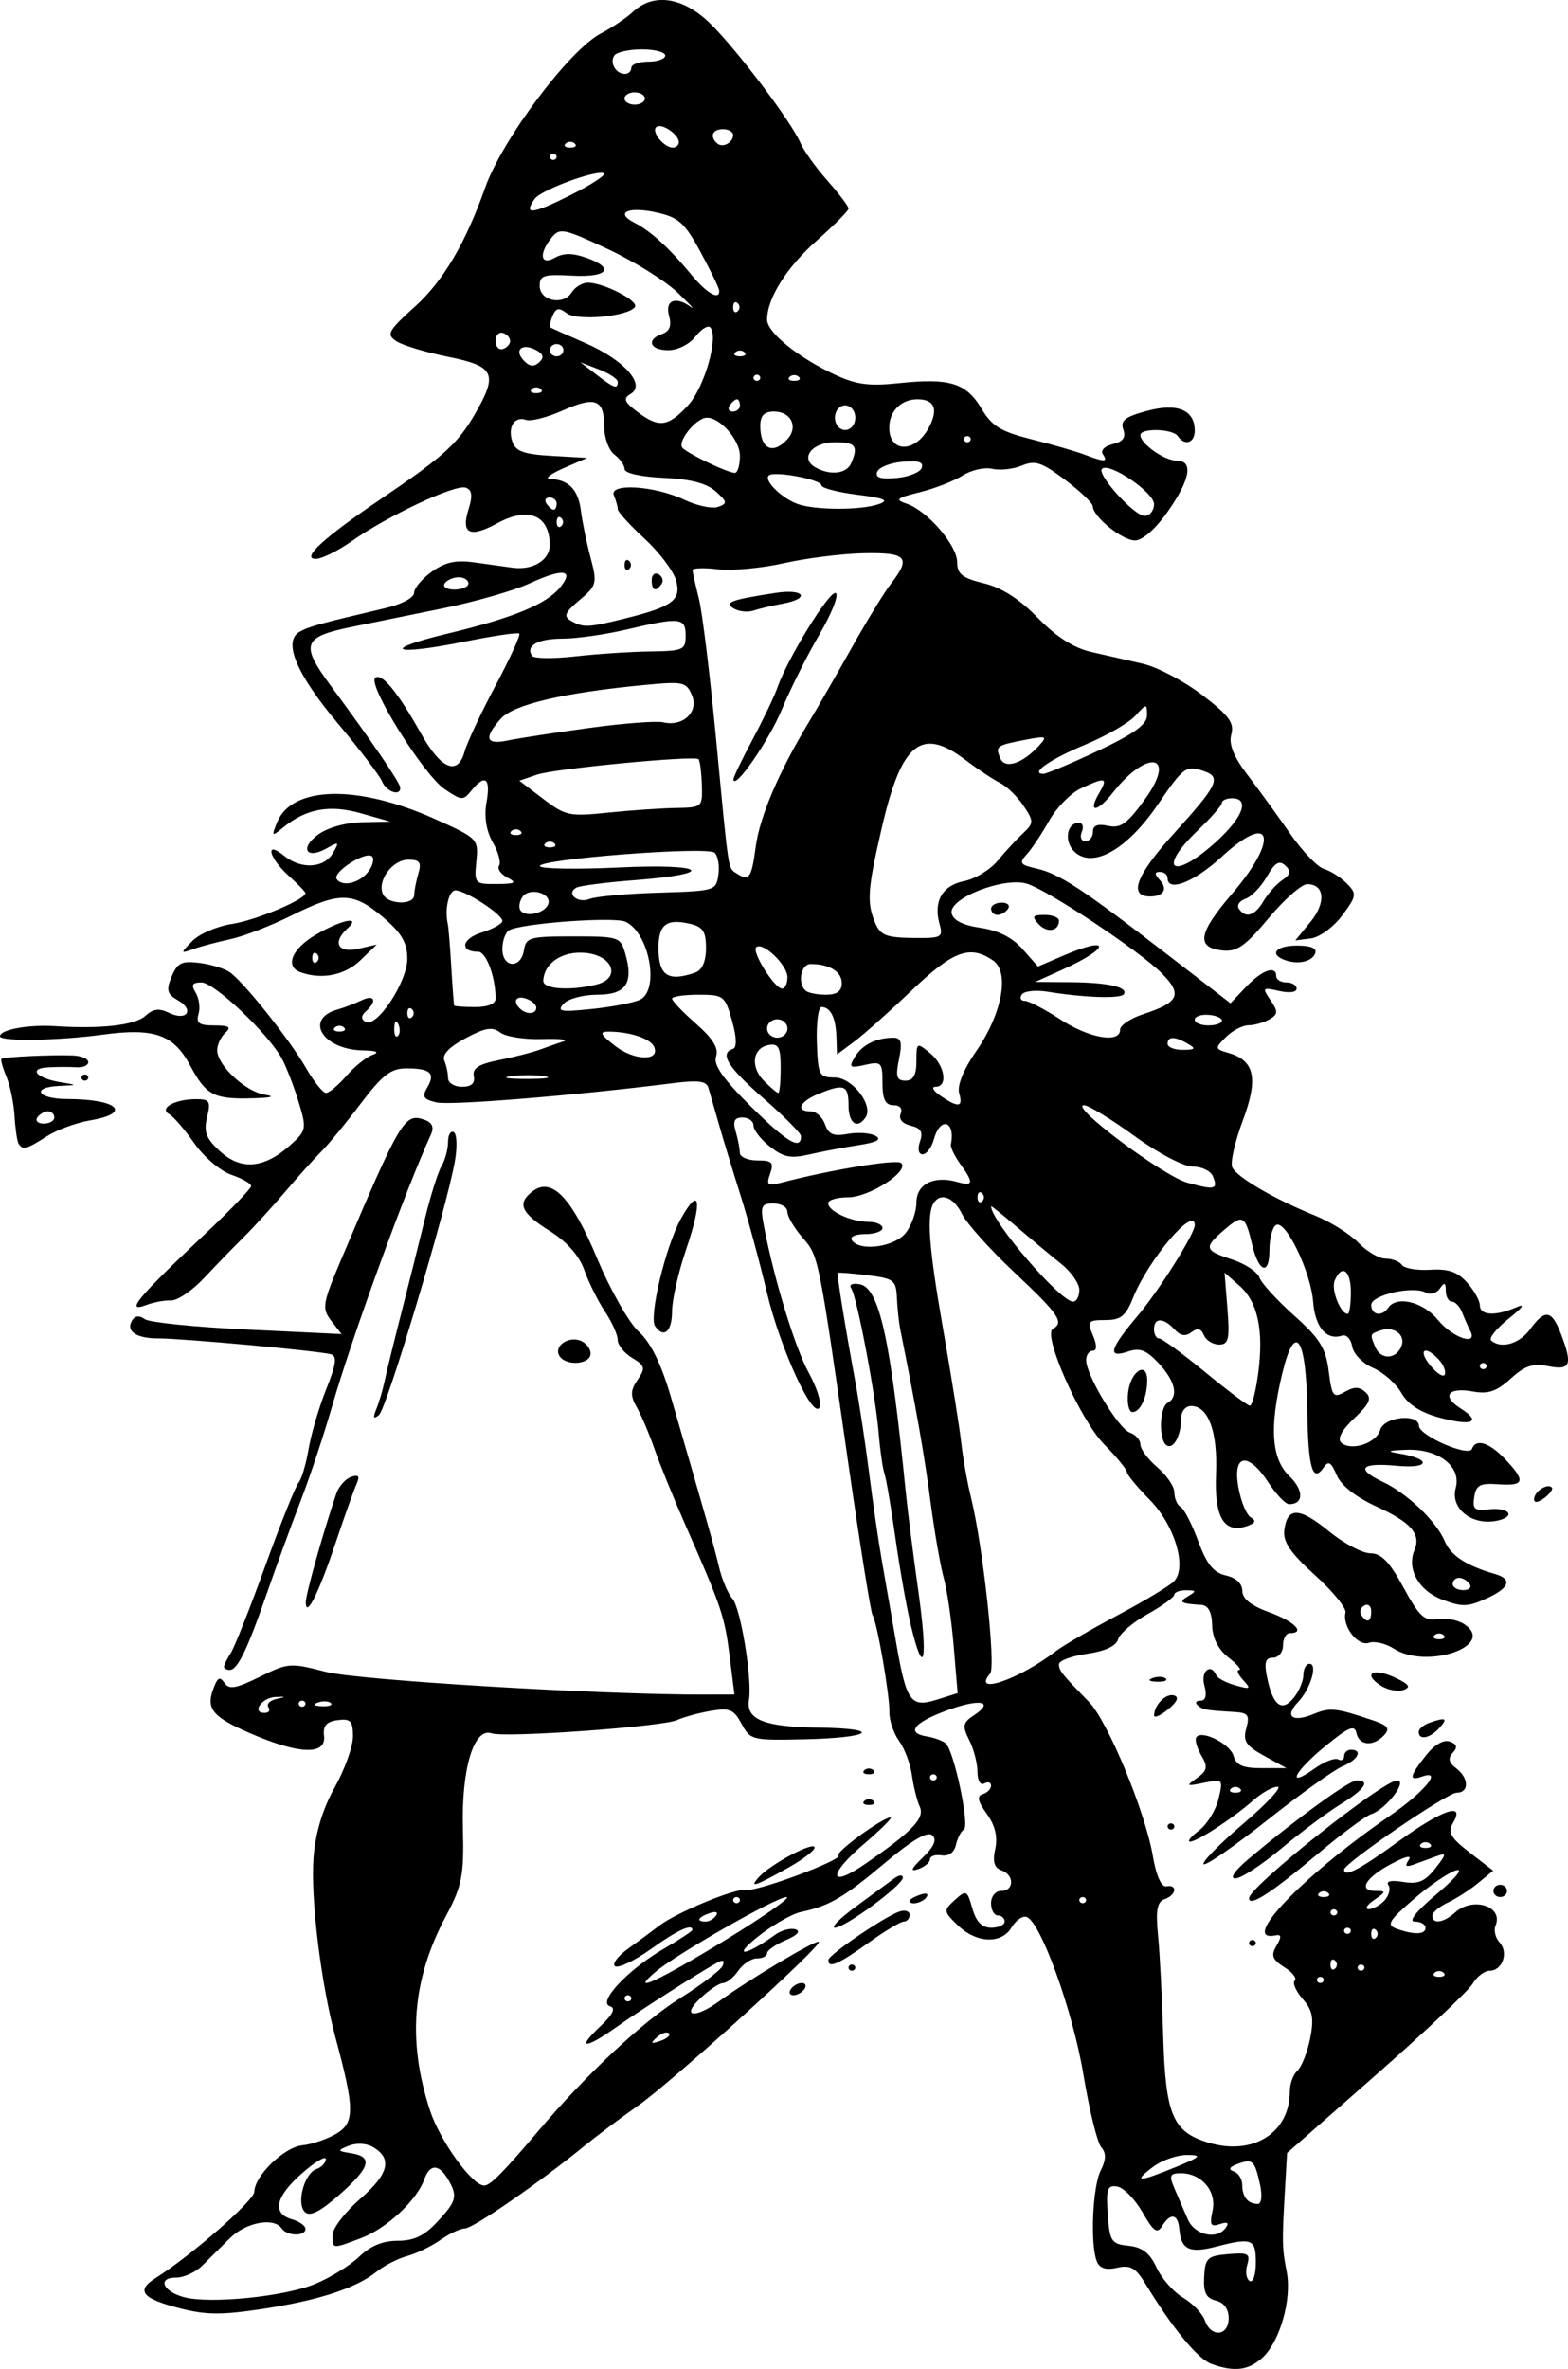 <?xml version="1.0" encoding="UTF-8" standalone="no"?>
<!-- Created with Inkscape (http://www.inkscape.org/) -->

<svg
   width="158.116mm"
   height="238.81mm"
   viewBox="0 0 158.116 238.81"
   version="1.1"
   id="svg5"
   xml:space="preserve"
   inkscape:version="1.2.1 (9c6d41e410, 2022-07-14)"
   sodipodi:docname="pirate.svg"
   xmlns:inkscape="http://www.inkscape.org/namespaces/inkscape"
   xmlns:sodipodi="http://sodipodi.sourceforge.net/DTD/sodipodi-0.dtd"
   xmlns="http://www.w3.org/2000/svg"
   xmlns:svg="http://www.w3.org/2000/svg"><sodipodi:namedview
     id="namedview7"
     pagecolor="#ffffff"
     bordercolor="#000000"
     borderopacity="0.25"
     inkscape:showpageshadow="2"
     inkscape:pageopacity="0.0"
     inkscape:pagecheckerboard="0"
     inkscape:deskcolor="#d1d1d1"
     inkscape:document-units="mm"
     showgrid="false"
     inkscape:zoom="0.46681411"
     inkscape:cx="545.18489"
     inkscape:cy="588.0285"
     inkscape:window-width="1920"
     inkscape:window-height="1051"
     inkscape:window-x="-9"
     inkscape:window-y="-9"
     inkscape:window-maximized="1"
     inkscape:current-layer="layer1"><inkscape:page
       x="0"
       y="0"
       width="158.116"
       height="238.81"
       id="page785" /><inkscape:page
       x="190.323"
       y="-21.392"
       width="215.9"
       height="279.4"
       id="page787" /></sodipodi:namedview><defs
     id="defs2"><clipPath
       clipPathUnits="userSpaceOnUse"
       id="clipPath747"><path
         d="M 46.5,198.75 H 306 V 388.5 H 46.5 Z"
         id="path745" /></clipPath></defs><g
     inkscape:label="Layer 1"
     inkscape:groupmode="layer"
     id="layer1"
     transform="translate(-29.677,-21.392)"><path
       style="fill:#000000;stroke-width:1"
       d="m 151.796,259.677 c -1.353,-0.495 -3.893,-3.59 -6.617,-8.064 -0.984,-1.616 -1.509,-1.914 -2.838,-1.613 -1.126,0.256 -1.758,0.069 -2.044,-0.604 -0.698,-1.643 -0.459,-7.531 0.372,-9.18 0.552,-1.095 0.571,-1.793 0.065,-2.35 -0.396,-0.435 -1.204,-3.716 -1.795,-7.289 -1.066,-6.446 -4.341,-15.516 -5.756,-15.942 -0.405,-0.122 -1.076,0.352 -1.492,1.053 -1.012,1.709 -3.533,1.619 -5.417,-0.193 -1.46,-1.405 -1.474,-1.516 -0.315,-2.564 1.159,-1.047 1.235,-1.011 1.769,0.85 0.388,1.352 0.968,1.945 1.907,1.945 0.742,0 1.349,-0.278 1.349,-0.619 0,-0.34 -0.308,-0.619 -0.685,-0.619 -0.376,0 -0.685,-0.557 -0.685,-1.238 0,-0.688 0.456,-1.238 1.027,-1.238 1.327,0 1.336,-1.617 0.012,-2.076 -0.716,-0.248 -0.897,-0.884 -0.615,-2.158 0.267,-1.207 -0.016,-2.38 -0.853,-3.534 -0.911,-1.256 -1.023,-1.798 -0.411,-1.982 0.463,-0.139 0.841,-0.525 0.841,-0.857 0,-0.332 -0.308,-0.432 -0.685,-0.221 -0.387,0.216 -0.685,-0.293 -0.685,-1.172 0,-0.855 -0.373,-2.294 -0.829,-3.198 -0.715,-1.419 -0.652,-1.761 0.463,-2.498 2.176,-1.438 0.584,-1.722 -2.742,-0.488 -3.358,1.246 -4.131,2.27 -1.978,2.62 0.726,0.118 1.572,0.429 1.879,0.691 0.836,0.713 2.449,8.328 1.839,8.686 -0.29,0.17 -0.652,0.866 -0.803,1.547 -0.169,0.761 -0.727,1.168 -1.448,1.056 -0.645,-0.1 -1.173,0.079 -1.173,0.398 0,0.319 -0.532,0.764 -1.182,0.99 -0.855,0.297 -0.726,-0.029 0.47,-1.18 1.131,-1.088 1.43,-1.79 0.949,-2.225 -0.481,-0.435 -1.979,0.435 -4.748,2.759 -4.206,3.53 -5.618,4.356 -8.494,4.969 -0.941,0.201 -2.943,1.357 -4.449,2.568 -2.561,2.06 -1.083,1.843 1.843,-0.271 0.637,-0.46 1.561,-0.706 2.054,-0.545 0.553,0.18 0.176,0.597 -0.987,1.091 -1.035,0.44 -1.882,1.033 -1.882,1.319 0,0.286 -0.459,0.519 -1.021,0.519 -0.562,0 -1.406,0.557 -1.876,1.238 -0.47,0.681 -1.166,1.242 -1.546,1.248 -0.38,0.006 -1.416,0.702 -2.303,1.547 -1.975,1.883 -0.53,2.074 1.954,0.259 2.949,-2.154 9.747,-6.206 10.012,-5.967 0.39,0.353 -14.768,14.088 -18.231,16.52 -1.691,1.188 -4.153,3.036 -5.471,4.108 -4.562,3.711 -11.18,8.275 -11.999,8.275 -0.452,0 -1.557,0.519 -2.455,1.152 -0.898,0.634 -2.403,1.362 -3.344,1.618 -0.941,0.256 -2.327,0.964 -3.08,1.573 -2.055,1.662 -5.847,2.902 -11.498,3.76 -4.116,0.625 -5.677,0.618 -8.271,-0.039 -3.899,-0.987 -4.563,-1.793 -2.53,-3.07 3.57,-2.242 9.931,-7.796 9.953,-8.69 0.041,-1.636 3.013,-4.511 4.851,-4.693 0.959,-0.095 2.501,-0.621 3.426,-1.17 1.858,-1.101 1.848,-2.509 -0.073,-9.625 -1.478,-5.475 -2.534,-14.073 -2.232,-18.171 0.184,-2.498 0.912,-4.925 2.128,-7.096 1.017,-1.815 1.849,-4.131 1.849,-5.148 0,-1.564 -0.237,-1.818 -1.54,-1.649 -1.137,0.147 -1.497,0.564 -1.377,1.59 0.232,1.978 -2.558,1.867 -7.52,-0.297 -3.889,-1.696 -4.478,-2.507 -3.5,-4.811 0.348,-0.82 0.553,-0.862 1.002,-0.206 0.451,0.659 1.159,0.531 3.528,-0.639 2.886,-1.425 3.062,-1.438 6.699,-0.501 3.279,0.845 27.958,2.322 38.199,2.286 l 2.976,-0.01 -0.485,-3.868 c -0.503,-4.014 -0.806,-4.913 -4.432,-13.15 -1.198,-2.723 -2.615,-6.204 -3.147,-7.735 -0.532,-1.532 -1.339,-3.428 -1.792,-4.215 -0.654,-1.136 -0.635,-1.704 0.092,-2.756 0.81,-1.172 0.747,-1.427 -0.546,-2.203 -0.804,-0.483 -1.462,-1.298 -1.462,-1.812 0,-0.514 -0.579,-1.803 -1.286,-2.864 -0.707,-1.061 -1.644,-2.944 -2.083,-4.184 -0.518,-1.466 -1.745,-2.848 -3.506,-3.952 -2.904,-1.819 -3.31,-2.783 -1.686,-4.002 1.925,-1.444 3.936,0.665 6.506,6.823 1.318,3.157 3.2,6.463 4.182,7.347 1.197,1.077 2.262,3.24 3.229,6.558 3.551,12.183 4.347,14.995 4.86,17.161 0.301,1.27 0.905,2.699 1.342,3.176 0.834,0.909 2.025,8.153 1.679,10.208 -0.335,1.987 1.529,2.741 6.941,2.808 6.653,0.083 5.529,1.029 -1.405,1.182 -5.228,0.115 -5.403,0.072 -6.284,-1.563 -0.787,-1.46 -1.195,-1.632 -3.104,-1.305 -1.209,0.207 -2.73,0.622 -3.38,0.922 -1.455,0.672 -17.366,1.812 -18.722,1.342 -1.781,-0.618 -3.048,3.554 -2.894,9.528 0.123,4.782 -0.081,5.841 -1.714,8.903 -3.399,6.372 -3.906,12.524 -1.612,19.559 1.002,3.072 4.259,7.596 5.47,7.596 0.616,2e-5 1.892,-1.288 5.522,-5.569 4.791,-5.651 10.446,-10.938 14.253,-13.326 2.152,-1.35 4.073,-2.816 4.27,-3.259 0.229,-0.515 0.052,-0.64 -0.49,-0.345 -1.734,0.942 -7.775,4.798 -10.187,6.504 -3.22,2.276 -4.11,2.264 -1.685,-0.024 1.309,-1.235 1.619,-1.871 1.003,-2.057 -1.284,-0.387 1.784,-3.668 5.401,-5.777 1.6,-0.933 2.909,-1.795 2.909,-1.916 0,-0.673 -1.519,0.025 -4.148,1.906 -1.634,1.169 -3.268,1.96 -3.631,1.757 -0.363,-0.203 0.238,-1.013 1.335,-1.8 1.097,-0.787 2.481,-1.808 3.074,-2.269 1.721,-1.336 7.73,-3.827 8.747,-3.626 1.098,0.217 9.852,-3.048 9.361,-3.491 -0.351,-0.318 4.415,-3.788 5.244,-3.818 0.26,-0.009 -0.969,1.215 -2.732,2.721 -3.632,3.102 -3.49,4.493 0.2,1.949 4.76,-3.282 6.011,-4.595 5.481,-5.753 -0.277,-0.605 -0.631,-2.028 -0.787,-3.163 -0.156,-1.135 -0.737,-2.689 -1.29,-3.452 -0.553,-0.764 -0.995,-2.062 -0.981,-2.886 0.03,-1.771 -1.25,-9.147 -1.703,-9.808 -0.173,-0.253 -1.269,-7.118 -2.437,-15.257 -3.032,-21.139 -2.989,-20.924 -4.644,-22.826 -0.828,-0.952 -1.506,-2.111 -1.506,-2.576 0,-0.465 -0.63,-0.845 -1.4,-0.845 -1.24,0 -1.35,0.266 -0.959,2.321 0.997,5.254 3.136,12.253 4.497,14.716 0.798,1.444 1.304,3.006 1.126,3.469 -0.586,1.519 -3.983,-5.83 -5.332,-11.533 -0.724,-3.063 -1.936,-7.518 -2.692,-9.901 -0.756,-2.382 -1.731,-5.585 -2.165,-7.116 -0.435,-1.532 -0.908,-3.17 -1.053,-3.641 -0.2,-0.651 -1.037,-0.758 -3.501,-0.446 -9.749,1.233 -22.473,2.272 -23.889,1.95 -1.332,-0.302 -1.504,-0.575 -0.95,-1.51 0.851,-1.437 0.32,-1.923 -2.103,-1.923 -1.561,0 -2.411,0.656 -4.609,3.558 -1.482,1.957 -3.265,4.125 -3.961,4.817 -0.696,0.693 -2.323,2.503 -3.615,4.022 -1.292,1.52 -3.192,3.599 -4.222,4.62 -1.03,1.021 -2.836,2.882 -4.014,4.136 -1.177,1.254 -2.666,2.261 -3.307,2.238 -0.642,-0.023 -1.756,0.182 -2.477,0.455 -2.221,0.843 -0.964,-0.677 5.931,-7.177 2.541,-2.395 4.62,-4.559 4.62,-4.808 0,-0.249 -0.897,-0.759 -1.993,-1.133 -1.096,-0.374 -2.778,-1.804 -3.737,-3.178 -0.959,-1.374 -2.097,-2.695 -2.529,-2.936 -1.06,-0.592 0.54,-1.5 2.667,-1.512 1.414,-0.008 1.544,0.199 1.148,1.83 -0.359,1.477 -0.093,2.159 1.349,3.463 2.122,1.918 4.449,1.688 7.093,-0.702 1.591,-1.438 1.622,-1.621 0.751,-4.442 -0.499,-1.618 -1.268,-3.574 -1.709,-4.345 -1.459,-2.555 -6.782,-7.57 -8.035,-7.57 -0.942,0 -1.085,0.239 -0.604,1.016 0.346,0.559 0.479,1.533 0.296,2.166 -0.266,0.919 0.054,1.15 1.595,1.15 1.5,0 1.745,0.165 1.107,0.743 -0.452,0.408 -0.821,1.2 -0.821,1.76 0,1.512 2.835,4.162 4.792,4.478 1.115,0.18 0.717,0.306 -1.142,0.361 -3.997,0.118 -4.76,-0.28 -6.395,-3.333 -1.657,-3.094 -3.618,-3.782 -8.783,-3.08 -4.491,0.61 -10.376,0.705 -10.376,0.167 0,-0.669 2.852,-1.197 5.529,-1.024 4.64,0.3 8.083,-0.089 9.123,-1.029 0.806,-0.728 1.381,-0.802 2.403,-0.308 1.798,0.87 2.594,-0.308 0.867,-1.283 -1.071,-0.605 -1.178,-1.018 -0.611,-2.375 0.581,-1.391 1.012,-1.602 2.811,-1.376 1.169,0.147 2.557,0.58 3.085,0.962 1.459,1.056 6.016,6.789 7.651,9.625 0.799,1.386 1.707,2.519 2.018,2.519 0.311,0 1.23,-0.766 2.041,-1.702 0.811,-0.936 1.989,-1.891 2.617,-2.122 0.78,-0.287 0.478,-0.434 -0.952,-0.464 -4.042,-0.084 -5.944,-3.17 -2.542,-4.125 0.667,-0.187 1.752,-0.601 2.411,-0.919 1.328,-0.642 1.614,0.046 0.454,1.094 -0.507,0.458 -0.518,0.799 -0.037,1.068 1.133,0.633 4.203,-4.012 4.203,-6.359 0,-1.611 -0.573,-2.592 -2.445,-4.188 -2.998,-2.556 -4.38,-2.584 -9.192,-0.185 -2.071,1.032 -4.843,2.109 -6.161,2.392 -1.318,0.284 -3.012,0.735 -3.765,1.002 -1.337,0.474 -1.339,0.455 -0.11,-0.812 0.692,-0.714 2.503,-1.488 4.024,-1.72 2.393,-0.366 7.381,-2.463 7.381,-3.104 0,-0.121 -0.77,-0.916 -1.711,-1.767 -1.992,-1.801 -2.403,-3.599 -0.459,-2.009 1.711,1.4 4.021,1.287 4.926,-0.242 0.688,-1.163 0.637,-1.202 -0.629,-0.488 -2.03,1.146 -2.737,-0.012 -0.852,-1.394 0.962,-0.705 2.763,-1.209 4.449,-1.246 l 2.833,-0.061 -2.949,-0.838 c -3.172,-0.901 -5.532,-0.472 -7.857,1.43 -1.153,0.943 -1.189,0.914 -0.618,-0.507 1.486,-3.694 8.112,-3.848 15.873,-0.37 4.39,1.968 4.446,2.025 4.225,4.295 -0.219,2.238 -0.163,2.3 2.054,2.282 1.897,-0.016 2.075,-0.126 1.066,-0.657 -0.667,-0.351 -1.039,-0.891 -0.828,-1.201 0.212,-0.309 -0.077,-1.37 -0.642,-2.357 -0.656,-1.148 -0.881,-2.603 -0.623,-4.04 0.437,-2.436 -0.142,-2.876 -1.529,-1.164 -0.83,1.025 -0.976,1.016 -2.704,-0.155 -2.121,-1.437 -7.775,-10.497 -6.992,-11.204 0.635,-0.574 2.273,1.418 4.627,5.623 2.007,3.587 3.696,4.283 4.383,1.808 0.255,-0.918 1.661,-3.918 3.125,-6.666 1.464,-2.748 2.541,-5.105 2.394,-5.238 -0.147,-0.133 -2.598,0.227 -5.446,0.8 -7.365,1.481 -8.694,0.865 -1.74,-0.807 6.703,-1.611 9.998,-2.983 11.373,-4.733 1.36,-1.731 0.171,-1.848 -3.162,-0.311 -1.564,0.721 -5.514,1.854 -8.779,2.518 -3.264,0.663 -7.378,1.501 -9.142,1.861 -4.937,1.009 -5.206,1.748 -2.147,5.888 4.147,5.612 7.009,9.803 7.038,10.306 0.053,0.925 -1.397,0.437 -1.836,-0.619 -0.248,-0.596 -2.242,-3.213 -4.431,-5.817 -4.191,-4.983 -5.579,-8.275 -3.902,-9.252 0.909,-0.53 1.94,-0.815 8.656,-2.395 1.663,-0.391 2.909,-1.053 2.909,-1.544 0,-0.473 0.808,-1.434 1.797,-2.137 1.359,-0.966 2.401,-1.193 4.278,-0.93 1.365,0.191 3.098,0.431 3.851,0.533 2.061,0.28 3.766,-0.767 3.754,-2.305 -0.023,-2.999 -2.157,-3.879 -5.282,-2.178 -2.775,1.51 -3.692,1.069 -2.909,-1.399 0.435,-1.371 0.356,-1.964 -0.289,-2.188 -1.042,-0.362 -7.877,2.849 -11.491,5.397 -1.39,0.98 -3.019,1.782 -3.621,1.782 -1.529,0 0.791,-2.124 6.663,-6.103 6.172,-4.181 7.647,-5.512 9.345,-8.43 2.4,-4.124 2.051,-4.89 -2.652,-5.833 -2.248,-0.451 -4.603,-1.161 -5.234,-1.578 -1.029,-0.68 -0.836,-1.039 1.873,-3.485 2.851,-2.575 5.101,-6.385 7.09,-12.009 1.711,-4.837 8.498,-13.878 11.652,-15.522 1.129,-0.589 2.605,-1.583 3.278,-2.211 2.051,-1.911 5.023,-1.458 7.734,1.18 2.66,2.587 8.216,9.937 9.128,12.074 0.325,0.761 1.548,2.467 2.718,3.79 1.17,1.323 2.127,2.588 2.127,2.81 0,0.223 -1.409,1.646 -3.13,3.164 -3.088,2.721 -5.084,5.877 -5.084,8.039 0,1.294 3.178,3.857 6.924,5.585 2.094,0.966 3.398,1.134 6.357,0.819 5.105,-0.542 6.794,-0.029 8.318,2.53 1.077,1.807 1.939,2.338 5.079,3.128 2.08,0.523 4.49,1.221 5.355,1.551 2.013,0.768 2.38,0.755 1.822,-0.061 -0.249,-0.365 0.201,-0.815 1.006,-1.005 1.034,-0.244 1.342,-0.672 1.061,-1.471 -0.315,-0.896 0.167,-1.279 2.355,-1.872 3.092,-0.838 4.847,-0.117 4.847,1.99 0,1.243 -1.013,1.564 -1.711,0.543 -0.513,-0.75 -3.765,-0.833 -3.765,-0.096 0,0.864 2.422,2.571 3.648,2.571 1.718,0 1.391,1.881 -0.894,5.139 -1.227,1.749 -2.542,2.906 -3.303,2.906 -1.284,0 -4.231,-2.385 -4.254,-3.443 -0.007,-0.318 -1.264,-1.518 -2.793,-2.667 -2.377,-1.784 -3.011,-1.993 -4.368,-1.434 -0.873,0.36 -2.215,0.505 -2.983,0.324 -0.767,-0.181 -2.108,0.123 -2.978,0.676 -0.871,0.553 -2.815,1.311 -4.321,1.683 -2.372,0.587 -2.547,0.743 -1.313,1.164 2.085,0.711 5.078,4.181 5.078,5.886 0,1.194 0.514,1.601 2.692,2.131 1.813,0.441 3.593,1.581 5.449,3.487 1.854,1.904 3.607,3.026 5.351,3.426 1.426,0.327 3.781,0.865 5.232,1.196 1.451,0.331 4.141,1.747 5.978,3.147 2.704,2.062 3.264,2.818 2.943,3.975 -0.275,0.989 0.23,2.248 1.637,4.089 1.119,1.463 3.045,4.117 4.281,5.897 1.236,1.781 2.774,3.389 3.418,3.574 0.644,0.185 1.677,0.841 2.294,1.458 1.047,1.045 1.016,1.266 -0.447,3.233 -0.864,1.162 -2.279,2.203 -3.148,2.316 l -1.578,0.205 1.523,-1.862 c 1.593,-1.948 1.432,-3.808 -0.329,-3.808 -0.564,0 -2.317,1.546 -3.895,3.435 -2.351,2.815 -3.188,3.401 -4.637,3.249 -2.701,-0.285 -2.461,-1.741 0.937,-5.697 4.824,-5.616 4.048,-8.426 -1.034,-3.745 -2.77,2.552 -5.447,3.603 -5.447,2.139 0,-0.34 -0.346,-0.619 -0.768,-0.619 -0.565,0 -0.567,0.22 -0.006,0.83 0.821,0.895 0.375,1.645 -0.978,1.645 -2.244,0 -1.425,-2.146 2.448,-6.412 4.341,-4.782 4.742,-5.607 3.012,-6.207 -1.848,-0.641 -2.075,-0.478 -4.707,3.377 -3.066,4.49 -6.493,6.448 -8.349,4.77 -1.12,-1.012 -0.853,-2.953 0.407,-2.953 0.376,0 0.507,0.418 0.291,0.928 -0.217,0.511 -0.053,0.928 0.364,0.928 0.417,0 0.758,-0.423 0.758,-0.94 0,-0.66 0.458,-0.842 1.54,-0.609 1.265,0.272 1.935,-0.218 3.75,-2.745 3.209,-4.467 0.215,-5.038 -3.263,-0.622 -1.631,2.071 -2.596,2.084 -1.373,0.019 0.901,-1.522 0.596,-1.589 -1.885,-0.418 -1.017,0.48 -2.449,1.942 -3.184,3.249 -0.734,1.307 -1.75,2.83 -2.256,3.385 -0.806,0.883 -0.682,1.063 0.993,1.44 2.282,0.515 4.602,2.038 13.127,8.619 l 6.421,4.957 1.589,-1.67 c 1.609,-1.691 3.024,-2.183 3.024,-1.051 0,0.34 0.462,0.619 1.027,0.619 0.565,0 1.027,0.284 1.027,0.631 0,0.369 -0.734,0.464 -1.773,0.228 -1.674,-0.38 -1.722,-0.327 -0.856,0.935 0.78,1.137 0.764,1.426 -0.109,1.928 -0.565,0.325 -1.518,0.595 -2.119,0.6 -0.6,0.005 -1.624,0.541 -2.275,1.191 -1.126,1.125 -1.115,1.201 0.237,1.589 2.673,0.767 3.061,2.561 1.472,6.813 -0.796,2.13 -1.276,4.256 -1.067,4.725 0.44,0.987 4.247,3.205 8.35,4.866 1.567,0.634 3.539,1.87 4.382,2.747 0.843,0.876 2.075,1.594 2.738,1.594 0.663,0 1.401,0.286 1.639,0.635 0.239,0.349 1.526,0.569 2.86,0.487 1.835,-0.112 2.739,0.202 3.713,1.29 0.708,0.791 1.288,1.824 1.288,2.297 0,1.021 1.563,1.112 3.639,0.211 0.986,-0.428 0.736,-0.043 -0.733,1.131 -1.226,0.979 -2.021,1.967 -1.768,2.196 0.982,0.888 2.863,0.347 3.934,-1.131 1.48,-2.041 2.169,-1.951 3.076,0.402 1.23,3.19 1.015,3.771 -1.232,3.325 -1.579,-0.314 -2.356,-0.057 -3.81,1.258 -1.43,1.293 -2.257,1.574 -3.808,1.293 -2.525,-0.457 -3.192,0.469 -1.232,1.71 2.175,1.377 1.154,1.813 -2.151,0.917 -1.924,-0.521 -3.168,-1.328 -3.829,-2.483 -0.538,-0.941 -1.827,-2.078 -2.864,-2.525 -1.041,-0.45 -1.98,-1.419 -2.098,-2.166 -0.118,-0.744 -0.58,-1.231 -1.027,-1.084 -1.556,0.514 -2.707,-0.838 -2.91,-3.418 -0.239,-3.039 -2.771,-8.279 -3.738,-7.738 -0.367,0.205 -0.667,1.347 -0.667,2.539 0,2.597 -1.074,2.261 -1.739,-0.544 -0.703,-2.965 -0.949,-3.104 -2.752,-1.559 -2.166,1.856 -2.104,2.117 0.723,3.041 1.316,0.43 2.557,1.249 2.757,1.82 0.2,0.571 1.776,2.296 3.501,3.834 2.582,2.301 3.199,3.293 3.487,5.604 0.318,2.549 0.467,2.742 1.618,2.092 0.969,-0.547 1.465,-0.538 2.102,0.038 0.656,0.593 0.411,1.153 -1.142,2.619 -1.263,1.192 -1.739,2.079 -1.318,2.459 0.989,0.894 3.541,0.064 3.929,-1.279 0.387,-1.337 3.877,-1.7 3.914,-0.407 0.029,0.988 5.029,3.159 5.34,2.319 0.399,-1.078 1.732,-0.669 3.344,1.026 2.103,2.212 1.97,2.722 -0.662,2.536 -1.871,-0.132 -2.26,0.072 -2.451,1.286 -0.193,1.227 0.033,1.412 1.508,1.238 0.954,-0.113 1.826,0.073 1.937,0.413 0.111,0.34 -0.606,0.704 -1.594,0.807 -2.365,0.248 -4.248,-1.455 -3.719,-3.362 0.599,-2.156 -1.709,-3.964 -4.924,-3.858 -1.87,0.061 -2.102,0.16 -0.856,0.362 3.378,0.548 3.237,1.576 -0.171,1.252 -3.646,-0.346 -4.189,0.302 -1.369,1.634 2.434,1.149 5.384,3.981 6.212,5.963 0.606,1.451 2.176,2.475 5.083,3.315 1.788,0.517 1.454,1.416 -0.923,2.488 -1.851,0.835 -2.414,0.846 -4.425,0.086 -2.348,-0.887 -3.587,-3.096 -2.79,-4.973 0.69,-1.625 -0.325,-2.801 -3.781,-4.384 -2.143,-0.982 -3.617,-2.143 -4.061,-3.199 -0.549,-1.305 -0.827,-1.469 -1.305,-0.769 -1.126,1.647 -1.581,0.04 -1.66,-5.858 -0.098,-7.294 -1.229,-8.937 -2.511,-3.648 -1.327,5.476 -1.109,8.642 0.718,10.399 1.459,1.404 1.444,2.817 -0.03,2.817 -0.367,0 -1.303,-0.975 -2.081,-2.166 -2.056,-3.151 -3.64,-2.919 -3.045,0.446 0.254,1.436 0.824,2.814 1.266,3.061 0.56,0.313 0.443,0.575 -0.383,0.861 -2.32,0.805 -3.318,-0.867 -3.133,-5.247 0.18,-4.263 -0.769,-6.855 -2.51,-6.855 -0.551,0 -1.003,0.534 -1.003,1.187 0,1.751 -0.74,3.187 -1.441,2.795 -0.834,-0.466 -0.778,-3.817 0.072,-4.292 1.13,-0.631 0.78,-2.194 -0.893,-3.991 -1.246,-1.339 -1.893,-1.589 -3.08,-1.192 -2.137,0.715 -1.89,-0.226 0.938,-3.575 2.171,-2.571 5.774,-8.291 5.774,-9.166 0,-2.036 -4.688,3.491 -6.229,7.344 -0.731,1.828 -1.231,2.227 -2.79,2.227 -1.743,0 -1.846,0.127 -1.248,1.547 0.418,0.995 0.412,1.547 -0.017,1.547 -0.367,0 -0.668,0.427 -0.668,0.949 0,1.517 3.257,6.906 4.418,7.308 0.582,0.202 1.059,0.745 1.059,1.207 0,0.462 0.77,1.494 1.711,2.293 0.941,0.799 1.711,1.945 1.711,2.547 0,0.601 0.284,1.252 0.632,1.446 0.348,0.194 1.143,1.743 1.767,3.441 0.851,2.317 1.548,3.181 2.79,3.463 1.025,0.232 1.656,0.824 1.656,1.551 0,0.794 0.889,1.497 2.738,2.166 2.52,0.912 3.68,2.094 2.054,2.094 -0.376,0 -0.685,0.557 -0.685,1.238 0,0.681 -0.454,1.238 -1.01,1.238 -0.768,0 -0.91,0.481 -0.594,2.011 0.584,2.824 1.482,3.511 2.676,2.048 0.539,-0.661 0.981,-1.705 0.981,-2.321 0,-0.616 0.279,-1.119 0.62,-1.119 0.862,0 0.09,2.556 -1.169,3.871 -1.381,1.443 -0.56,2.071 1.564,1.196 1.68,-0.692 2.255,-0.631 6.012,0.639 1.501,0.507 1.732,0.816 1.114,1.489 -1.077,1.173 -2.519,1.063 -2.791,-0.213 -0.184,-0.862 -0.773,-0.616 -3.131,1.31 -3.157,2.579 -4.021,4.349 -1.112,2.281 0.985,-0.701 2.064,-1.122 2.396,-0.937 0.332,0.186 0.604,0.043 0.604,-0.318 0,-0.36 0.308,-0.655 0.685,-0.655 1.238,0 0.715,1.026 -0.856,1.679 -0.847,0.352 -4.257,2.791 -7.577,5.419 -3.32,2.629 -6.208,4.625 -6.416,4.436 -0.209,-0.189 1.584,-2.019 3.983,-4.067 2.4,-2.048 3.964,-3.731 3.476,-3.739 -0.488,-0.008 -1.595,0.611 -2.461,1.377 -2.046,1.809 -5.688,4.183 -6.379,4.156 -0.298,-0.011 0.115,-0.516 0.916,-1.122 0.802,-0.606 1.682,-2.026 1.957,-3.157 0.489,-2.013 0.458,-2.048 -1.458,-1.653 -1.796,0.37 -1.854,0.33 -0.705,-0.484 1.029,-0.729 1.113,-1.122 0.469,-2.21 -0.431,-0.727 -0.686,-1.552 -0.567,-1.832 0.385,-0.91 3.415,0.546 3.782,1.817 0.275,0.95 0.933,1.235 2.845,1.234 l 2.487,-0.002 -2.238,-1.234 c -1.855,-1.023 -2.165,-1.498 -1.808,-2.782 0.364,-1.31 0.181,-1.563 -1.184,-1.643 -2.92,-0.171 -3.224,-0.226 -3.734,-0.687 -0.278,-0.251 -0.139,-0.456 0.307,-0.456 0.524,0 0.659,-0.548 0.382,-1.547 -0.394,-1.42 0.654,-2.3 1.202,-1.01 0.125,0.295 0.996,0.753 1.934,1.017 1.528,0.43 1.608,0.374 0.772,-0.537 -0.514,-0.56 -0.695,-1.017 -0.403,-1.017 0.292,0 -0.191,-0.566 -1.073,-1.258 -1.034,-0.811 -1.619,-1.963 -1.645,-3.245 -0.027,-1.307 -0.392,-2.009 -1.068,-2.052 -2.124,-0.133 -2.368,-0.288 -1.369,-0.871 0.877,-0.513 0.853,-0.601 -0.171,-0.609 -0.659,-0.005 -1.206,0.199 -1.216,0.455 -0.01,0.255 -1.219,1.133 -2.686,1.951 -1.467,0.818 -2.804,1.96 -2.971,2.538 -0.196,0.679 -1.306,1.196 -3.133,1.46 -1.556,0.225 -2.829,0.696 -2.829,1.047 0,0.655 0.239,0.956 3.006,3.783 1.913,1.955 5.705,11.105 6.465,15.598 0.326,1.93 0.855,3.111 1.351,3.017 1.162,-0.22 1.013,0.882 -0.175,1.294 -0.752,0.261 -0.912,1.132 -0.663,3.624 0.18,1.804 0.415,6.344 0.522,10.088 0.232,8.06 0.948,9.753 4.589,10.84 4.482,1.337 8.179,-1.002 8.179,-5.176 0,-0.767 0.345,-1.706 0.766,-2.087 0.421,-0.381 0.998,-1.837 1.281,-3.236 0.408,-2.019 0.255,-2.841 -0.744,-3.989 -0.692,-0.795 -1.056,-1.629 -0.809,-1.853 0.247,-0.224 -0.226,-0.834 -1.052,-1.357 -1.214,-0.769 -1.364,-1.182 -0.785,-2.16 0.524,-0.885 0.501,-1.166 -0.083,-1.046 -3.756,0.768 2.701,-6.002 11.463,-12.019 3.509,-2.41 5.436,-4.729 3.318,-3.994 -1.385,0.481 -1.304,0.002 0.359,-2.109 0.862,-1.095 1.782,-1.634 2.413,-1.416 0.73,0.253 0.818,0.573 0.309,1.128 -0.505,0.55 -0.412,0.998 0.325,1.551 1.311,0.984 1.343,2.482 0.053,2.482 -0.932,0 -11.339,7.106 -11.339,7.743 0,0.815 1.517,0.032 5.409,-2.792 4.478,-3.249 6.851,-4.066 5.582,-1.923 -0.571,0.964 -0.275,1.493 1.673,2.998 l 2.366,1.827 -1.526,1.256 c -0.839,0.691 -2.219,1.579 -3.066,1.974 -0.847,0.395 -1.54,0.987 -1.54,1.315 0,0.886 1.131,0.723 2.298,-0.331 1.796,-1.623 4.898,-0.618 4.075,1.321 -0.201,0.473 -0.018,1.24 0.408,1.703 0.933,1.016 0.282,2.855 -1.011,2.855 -0.511,0 -1.276,0.585 -1.699,1.301 -0.424,0.715 -4.809,4.85 -9.746,9.187 l -8.976,7.887 -0.209,3.653 c -0.307,5.373 -0.295,5.918 0.176,8.335 0.534,2.74 -0.694,7.054 -2.464,8.655 -1.42,1.283 -2.845,1.45 -5.164,0.602 z m 1.778,-4.585 c 0,-0.926 -0.482,-1.589 -1.293,-1.781 -0.977,-0.231 -1.266,-0.816 -1.181,-2.393 0.102,-1.892 0.327,-2.106 2.413,-2.287 2.036,-0.177 2.258,-0.052 1.93,1.082 -0.204,0.705 -0.092,1.438 0.249,1.629 0.341,0.191 0.62,-0.645 0.62,-1.856 0,-2.405 -0.375,-2.551 -4.084,-1.59 -2.597,0.673 -3.458,0.256 -3.626,-1.758 -0.131,-1.575 -0.879,-1.72 -1.735,-0.337 -0.503,0.813 -0.863,0.56 -1.983,-1.392 -0.753,-1.312 -1.895,-2.478 -2.54,-2.592 -0.998,-0.176 -1.14,0.237 -0.96,2.785 0.194,2.753 0.362,3.007 2.104,3.188 1.386,0.144 2.14,0.731 2.816,2.194 0.508,1.099 1.712,2.465 2.676,3.036 0.964,0.571 1.951,1.603 2.193,2.292 0.618,1.759 2.402,1.595 2.402,-0.221 z m -92.135,-3.449 c 1.544,-0.637 3.553,-1.878 4.466,-2.758 1.123,-1.082 2.376,-1.6 3.875,-1.6 1.634,0 2.681,-0.5 3.988,-1.904 1.971,-2.118 2.088,-2.594 1.064,-4.325 -0.912,-1.54 -1.823,-1.523 -2.373,0.044 -0.732,2.085 -3.797,4.943 -6.325,5.898 -3.003,1.134 -2.915,1.144 -2.915,-0.309 0,-0.668 1.261,-2.31 2.802,-3.649 2.886,-2.507 3.253,-4.071 1.227,-5.225 -0.643,-0.366 -1.645,-0.413 -2.396,-0.112 -1.198,0.48 -1.18,0.534 0.249,0.76 2.221,0.351 1.91,1.436 -1.197,4.179 -1.923,1.697 -2.952,2.222 -3.46,1.762 -0.918,-0.83 -0.1,-3.918 1.152,-4.353 0.516,-0.179 0.939,-0.629 0.939,-1 0,-0.371 -1.078,0.271 -2.396,1.425 -2.69,2.357 -3.066,4.056 -1.027,4.641 0.753,0.216 1.369,0.652 1.369,0.97 0,0.772 -1.862,0.739 -2.396,-0.042 -0.792,-1.158 -3.616,-0.624 -5.233,0.991 -0.887,0.885 -2.151,2.138 -2.81,2.785 -0.659,0.646 -1.84,1.175 -2.624,1.175 -1.892,0 -1.334,1.385 0.792,1.968 2.592,0.71 10.128,-0.043 13.229,-1.322 z m 91.865,-5.701 c 0.331,-0.484 0.125,-0.596 -0.621,-0.337 -0.915,0.317 -1.047,0.075 -0.734,-1.341 0.435,-1.968 -1.101,-3.787 -3.199,-3.787 -1.112,0 -1.205,0.227 -0.636,1.547 0.367,0.851 0.968,2.243 1.335,3.094 0.702,1.626 2.973,2.111 3.854,0.823 z m 3.429,-4.336 c -0.541,-2.444 -0.747,-2.63 -2.274,-2.061 -0.824,0.307 -0.946,0.553 -0.372,0.747 0.471,0.159 0.856,0.776 0.856,1.372 0,1.205 0.578,1.908 1.569,1.908 0.372,0 0.468,-0.851 0.221,-1.966 z m -8.538,-1.733 c 2.587,-1.061 2.743,-1.226 1.177,-1.238 -0.994,-0.007 -2.534,0.534 -3.423,1.203 -2.065,1.555 -1.484,1.564 2.245,0.034 z M 97.12,226.366 c -0.211,-0.191 -0.763,-3.9e-4 -1.227,0.423 -0.671,0.611 -0.592,0.682 0.383,0.346 0.675,-0.232 1.055,-0.578 0.844,-0.769 z m -3.783,-3.523 c 0,-0.17 -0.154,-0.309 -0.342,-0.309 -0.188,0 -0.342,0.139 -0.342,0.309 0,0.17 0.154,0.309 0.342,0.309 0.188,0 0.342,-0.139 0.342,-0.309 z m 9.489,-5.879 c 3.901,-2.382 6.674,-4.33 6.161,-4.329 -1.027,0.002 -11.037,5.712 -13.187,7.523 -2.768,2.331 0.147,1.006 7.027,-3.194 z m 60.331,4.023 c 0,-0.17 -0.154,-0.309 -0.342,-0.309 -0.188,0 -0.342,0.139 -0.342,0.309 0,0.17 0.154,0.309 0.342,0.309 0.188,0 0.342,-0.139 0.342,-0.309 z m 12.093,-0.722 c -0.251,-0.227 -0.662,-0.227 -0.913,0 -0.251,0.227 -0.046,0.413 0.456,0.413 0.502,0 0.707,-0.186 0.456,-0.413 z m -10.952,-1.238 c -0.251,-0.227 -0.456,-0.041 -0.456,0.413 0,0.454 0.205,0.639 0.456,0.413 0.251,-0.227 0.251,-0.598 0,-0.825 z m 2.966,0.722 c 0,-0.17 -0.154,-0.309 -0.342,-0.309 -0.188,0 -0.342,0.139 -0.342,0.309 0,0.17 0.154,0.309 0.342,0.309 0.188,0 0.342,-0.139 0.342,-0.309 z m 1.141,-3.816 c -0.251,-0.227 -0.456,-0.041 -0.456,0.413 0,0.454 0.205,0.639 0.456,0.413 0.251,-0.227 0.251,-0.598 0,-0.825 z m -2.51,0.103 c 0,-0.17 -0.154,-0.309 -0.342,-0.309 -0.188,0 -0.342,0.139 -0.342,0.309 0,0.17 0.154,0.309 0.342,0.309 0.188,0 0.342,-0.139 0.342,-0.309 z m 7.53,-0.309 c 0,-0.34 -0.492,-0.619 -1.093,-0.619 -0.671,0 0.188,-1.074 2.225,-2.782 1.91,-1.602 2.737,-2.615 1.949,-2.387 -0.753,0.217 -2.685,1.533 -4.293,2.924 -2.51,2.172 -2.752,2.591 -1.711,2.963 1.79,0.64 2.924,0.602 2.924,-0.098 z m -71.536,-1.231 c 0.24,-0.351 -0.035,-0.455 -0.644,-0.243 -1.186,0.411 -1.403,0.855 -0.418,0.855 0.354,0 0.832,-0.275 1.062,-0.612 z m 62.638,-0.316 c 0,-0.17 -0.154,-0.309 -0.342,-0.309 -0.188,0 -0.342,0.139 -0.342,0.309 0,0.17 0.154,0.309 0.342,0.309 0.188,0 0.342,-0.139 0.342,-0.309 z m 4.767,-1.21 c 0.455,-0.496 0.631,-1.188 0.392,-1.538 -0.276,-0.403 0.267,-0.522 1.481,-0.323 1.519,0.249 2.19,-0.032 3.237,-1.356 1.141,-1.442 1.164,-1.613 0.171,-1.251 -0.632,0.23 -1.662,0.605 -2.289,0.833 -0.845,0.308 -0.99,0.196 -0.56,-0.432 0.364,-0.532 -0.272,-0.397 -1.715,0.365 -2.62,1.383 -3.437,2.747 -1.645,2.747 1.111,0 1.102,0.077 -0.114,0.909 -0.731,0.5 -0.981,0.917 -0.557,0.928 0.424,0.011 1.144,-0.386 1.599,-0.881 z m -65.004,-0.027 c 0,-0.17 -0.154,-0.309 -0.342,-0.309 -0.188,0 -0.342,0.139 -0.342,0.309 0,0.17 0.154,0.309 0.342,0.309 0.188,0 0.342,-0.139 0.342,-0.309 z m 34.91,0 c 0,-0.17 -0.154,-0.309 -0.342,-0.309 -0.188,0 -0.342,0.139 -0.342,0.309 0,0.17 0.154,0.309 0.342,0.309 0.188,0 0.342,-0.139 0.342,-0.309 z m 24.414,-0.722 c -0.251,-0.227 -0.662,-0.227 -0.913,0 -0.251,0.227 -0.046,0.413 0.456,0.413 0.502,0 0.707,-0.186 0.456,-0.413 z m 10.268,-4.95 c -0.251,-0.227 -0.662,-0.227 -0.913,0 -0.251,0.227 -0.046,0.413 0.456,0.413 0.502,0 0.707,-0.186 0.456,-0.413 z m -19.166,-5.569 c -0.251,-0.227 -0.662,-0.227 -0.913,0 -0.251,0.227 -0.046,0.413 0.456,0.413 0.502,0 0.707,-0.186 0.456,-0.413 z m -30.575,-1.134 c 0,-0.17 -0.154,-0.309 -0.342,-0.309 -0.188,0 -0.342,0.139 -0.342,0.309 0,0.17 0.154,0.309 0.342,0.309 0.188,0 0.342,-0.139 0.342,-0.309 z m -67.394,-7.072 c -0.216,-0.316 0.151,-0.691 0.815,-0.834 1.002,-0.216 0.984,-0.249 -0.107,-0.199 -1.387,0.064 -2.441,1.608 -1.097,1.608 0.43,0 0.605,-0.259 0.389,-0.575 z m 3.735,-0.354 c 0,-0.17 -0.154,-0.309 -0.342,-0.309 -0.188,0 -0.342,0.139 -0.342,0.309 0,0.17 0.154,0.309 0.342,0.309 0.188,0 0.342,-0.139 0.342,-0.309 z m 2.553,-0.065 c -0.227,-0.206 -0.818,-0.228 -1.312,-0.049 -0.546,0.198 -0.384,0.344 0.414,0.374 0.722,0.027 1.126,-0.119 0.898,-0.325 z m 62.813,-5.728 c -0.218,-2.6 -0.67,-5.702 -1.005,-6.893 -0.335,-1.191 -0.939,-4.672 -1.342,-7.735 -0.616,-4.681 -1.37,-8.975 -3.044,-17.327 -0.136,-0.681 -0.287,-2.106 -0.335,-3.167 -0.081,-1.784 -0.306,-1.956 -2.983,-2.281 -1.593,-0.193 -2.936,-0.299 -2.984,-0.236 -0.106,0.139 0.748,5.432 1.767,10.944 0.409,2.212 1.041,6.389 1.405,9.282 0.364,2.893 0.929,6.791 1.255,8.663 0.326,1.872 0.981,5.631 1.455,8.354 1.055,6.061 1.46,6.62 4.172,5.765 l 2.036,-0.642 z m -4.318,-2.098 c -0.427,-1.787 -1.129,-5.755 -1.56,-8.818 -0.431,-3.063 -0.929,-5.987 -1.106,-6.497 -0.177,-0.511 -0.441,-2.359 -0.586,-4.108 -0.326,-3.929 -2.186,-13.713 -2.768,-14.566 -0.247,-0.362 0.113,-0.534 0.85,-0.406 1.976,0.342 3.101,5.406 4.653,20.937 0.187,1.872 0.762,6.397 1.277,10.056 0.986,6.998 0.557,8.916 -0.76,3.403 z m 14.591,2.615 c 0.753,-0.579 3.585,-2.227 6.294,-3.663 2.709,-1.436 5.259,-2.975 5.668,-3.419 1.31,-1.427 0.041,-5.648 -2.46,-8.189 -1.272,-1.292 -2.313,-2.557 -2.313,-2.812 -3e-4,-0.254 -1.029,-1.507 -2.286,-2.785 -2.413,-2.452 -6.236,-11.05 -5.176,-11.642 1.166,-0.651 0.606,-1.475 -3.85,-5.664 -2.457,-2.31 -4.842,-4.965 -5.301,-5.901 -0.821,-1.676 -2.123,-2.212 -2.837,-1.168 -0.775,1.134 -0.537,4.426 0.923,12.771 0.834,4.765 1.656,9.916 1.827,11.448 0.171,1.532 0.619,4.038 0.995,5.569 1.204,4.901 2.516,16.993 1.919,17.693 -1.915,2.245 2.885,0.617 6.599,-2.238 z m 41.755,-6.792 c -0.233,-0.34 -0.713,-0.619 -1.067,-0.619 -0.354,0 -0.644,0.278 -0.644,0.619 0,0.34 0.48,0.619 1.067,0.619 0.587,0 0.877,-0.278 0.644,-0.619 z m -21.317,-21.283 c 0.562,-4.325 -0.056,-7.172 -1.91,-8.796 l -1.489,-1.305 0.29,3.625 c 0.245,3.064 0.115,3.625 -0.84,3.625 -0.622,0 -1.311,-0.425 -1.531,-0.944 -0.287,-0.677 -0.643,-0.763 -1.257,-0.302 -0.609,0.457 -1.104,0.372 -1.715,-0.294 -1.098,-1.196 -2.061,-1.2 -2.061,-0.008 0,0.511 0.231,0.929 0.513,0.929 0.282,6.1e-4 2.362,1.519 4.62,3.375 2.259,1.856 4.296,3.387 4.526,3.402 0.231,0.016 0.614,-1.474 0.853,-3.309 z m 18.217,-1.324 c -1.403,-1.528 -2.18,-1.006 -0.869,0.582 0.676,0.819 1.336,1.228 1.466,0.907 0.13,-0.32 -0.139,-0.991 -0.597,-1.49 z m 4.811,0.64 c 0,-0.17 -0.154,-0.309 -0.342,-0.309 -0.188,0 -0.342,0.139 -0.342,0.309 0,0.17 0.154,0.309 0.342,0.309 0.188,0 0.342,-0.139 0.342,-0.309 z m -8.606,-1.962 c 0.495,-1.167 -0.726,-2.109 -2.113,-1.628 -1.054,0.366 -1.057,0.375 -0.502,1.682 0.545,1.285 2.06,1.253 2.615,-0.055 z m 6.953,-1.596 c -0.219,-0.425 -0.589,-1.261 -0.821,-1.856 -0.232,-0.596 -0.695,-1.083 -1.027,-1.083 -0.333,0 -0.609,-0.487 -0.615,-1.083 -0.008,-0.856 -0.135,-0.905 -0.608,-0.23 -0.329,0.469 -0.96,0.65 -1.403,0.403 -1.288,-0.719 -5.508,0.237 -5.508,1.248 0,1.028 1.08,1.205 1.711,0.281 0.861,-1.259 3.519,-0.605 5.026,1.238 1.471,1.799 4.061,2.663 3.246,1.083 z m -12.036,-3.868 c 0,-2.238 -0.91,-2.902 -1.636,-1.193 -0.381,0.897 0.585,3.359 1.317,3.359 0.175,0 0.318,-0.975 0.318,-2.166 z m -27.38,-0.244 c 0,-0.645 -0.82,-1.828 -1.822,-2.63 -1.002,-0.801 -3.004,-2.469 -4.449,-3.705 -1.445,-1.236 -2.628,-2.184 -2.628,-2.106 0,1.503 6.979,9.614 8.272,9.614 0.344,0 0.626,-0.528 0.626,-1.173 z m -17.494,-5.772 c 0.586,-0.756 1.066,-2.13 1.066,-3.052 0,-1.852 1.765,-2.742 4.107,-2.07 1.645,0.472 1.707,0.114 0.316,-1.806 -0.579,-0.799 -1.005,-1.694 -0.946,-1.989 0.473,-2.356 -1.065,-2.84 -1.705,-0.536 -0.236,0.851 -0.752,1.547 -1.147,1.547 -0.414,0 -0.527,-0.542 -0.268,-1.281 0.337,-0.961 0.104,-1.363 -0.933,-1.608 -0.834,-0.197 -1.237,-0.671 -1.015,-1.194 0.222,-0.522 -0.07,-0.867 -0.732,-0.867 -0.807,0 -1.1,-0.595 -1.1,-2.233 0,-2.085 -0.116,-2.207 -1.747,-1.836 -1.558,0.354 -1.671,0.268 -1.046,-0.788 0.726,-1.227 2.174,-1.949 3.907,-1.949 0.774,0 0.9,0.492 0.552,2.166 -0.363,1.747 -0.236,2.166 0.653,2.166 0.781,0 1.103,-0.57 1.103,-1.952 0,-1.913 0.028,-1.93 1.369,-0.832 1.498,1.226 1.852,3.403 0.554,3.403 -0.448,0 -0.217,0.409 0.513,0.909 1.814,1.24 2.291,1.169 1.872,-0.281 -0.214,-0.741 0.458,-2.4 1.693,-4.177 2.647,-3.809 3.434,-8.014 1.721,-9.189 -2.325,-1.595 -3.996,-0.982 -8.166,2.992 -2.232,2.127 -4.847,4.456 -5.812,5.176 l -1.754,1.308 -0.056,-1.764 c -0.061,-1.941 -0.597,-3.018 -1.501,-3.018 -0.324,0 -0.537,1.596 -0.473,3.547 0.109,3.333 0.218,3.548 1.814,3.558 1.778,0.012 3.926,2.815 3.091,4.036 -0.832,1.217 -1.71,0.581 -1.71,-1.24 0,-2.04 -0.45,-2.208 -3.048,-1.138 -1.901,0.783 -2.324,1.757 -0.763,1.757 0.539,0 1.186,0.586 1.438,1.302 0.361,1.027 0.847,1.232 2.303,0.969 1.015,-0.184 2.272,-0.096 2.793,0.195 0.663,0.371 0.141,0.654 -1.744,0.944 -1.48,0.228 -3.712,0.651 -4.96,0.938 -1.855,0.428 -2.573,0.285 -3.936,-0.787 -0.917,-0.721 -1.667,-1.678 -1.667,-2.127 0,-0.449 -0.498,-0.817 -1.107,-0.817 -0.814,0 -0.997,0.369 -0.694,1.392 0.227,0.766 0.417,1.74 0.422,2.166 0.005,0.425 0.8,0.774 1.767,0.774 1.486,0 1.685,0.205 1.291,1.328 -0.41,1.167 -0.269,1.277 1.152,0.905 4.937,-1.292 11.602,-2.386 12.052,-1.979 0.891,0.807 -3.201,3.459 -5.338,3.459 -1.108,0 -2.015,0.269 -2.015,0.597 0,0.806 2.32,1.878 4.062,1.878 0.778,0 1.414,0.278 1.414,0.619 0,0.34 -0.788,0.619 -1.752,0.619 -0.993,0 -1.569,0.268 -1.329,0.619 0.8,1.17 4.324,0.68 5.437,-0.756 z m 7.683,-3.988 c -0.251,-0.227 -0.456,-0.041 -0.456,0.413 0,0.454 0.205,0.639 0.456,0.413 0.251,-0.227 0.251,-0.598 0,-0.825 z m 23.265,-1.727 c -0.223,-0.525 -1.135,-0.955 -2.026,-0.955 -0.92,0 -3.465,-1.338 -5.885,-3.094 -2.346,-1.702 -4.629,-3.093 -5.075,-3.091 -1.536,0.006 7.949,7.115 10.412,7.805 2.79,0.782 3.148,0.689 2.574,-0.665 z m -41.519,-4.021 c 0,-0.285 -1.694,-1.993 -3.765,-3.796 -3.628,-3.158 -4.5,-4.562 -3.107,-4.998 0.413,-0.13 0.382,-1.185 -0.083,-2.836 -0.712,-2.527 -0.845,-2.63 -3.396,-2.63 -1.46,0 -2.655,0.181 -2.655,0.402 0,0.221 1.09,1.359 2.423,2.529 1.698,1.49 2.301,2.476 2.015,3.29 -0.296,0.842 0.69,2.25 3.566,5.098 3.605,3.569 5.002,4.39 5.002,2.941 z m -2.054,-6.88 c 0,-2.061 -0.217,-2.483 -1.19,-2.313 -1.653,0.288 -1.904,2.215 -0.475,3.642 0.656,0.655 1.299,1.192 1.429,1.192 0.13,0 0.236,-1.134 0.236,-2.521 z m -30.944,0.828 c -0.151,-0.804 0.488,-1.211 2.537,-1.618 1.506,-0.299 3.354,-0.77 4.107,-1.046 0.753,-0.277 1.831,-0.654 2.396,-0.838 0.565,-0.184 -0.409,-0.289 -2.164,-0.234 -1.755,0.056 -3.646,-0.24 -4.203,-0.657 -0.816,-0.612 -1.497,-0.5 -3.522,0.579 -1.621,0.864 -2.375,1.656 -2.129,2.236 0.209,0.493 0.381,1.292 0.381,1.775 0,0.483 0.63,0.878 1.399,0.878 0.949,0 1.334,-0.346 1.198,-1.074 z m 7.167,0.02 c -0.842,-0.147 -2.382,-0.151 -3.423,-0.008 -1.04,0.142 -0.352,0.262 1.531,0.267 1.882,0.004 2.734,-0.112 1.892,-0.259 z m 11.019,-2.968 c -0.354,-0.833 -2.403,-1.524 -4.564,-1.539 -1.008,-0.007 -0.889,0.261 0.64,1.451 1.914,1.488 4.543,1.547 3.924,0.088 z m 53.829,-0.309 c -1.327,-0.775 -2.054,-0.775 -2.054,0 0,0.34 0.693,0.615 1.54,0.609 1.245,-0.008 1.344,-0.124 0.513,-0.609 z m -79.62,-1.972 c -0.219,-0.494 -0.381,-0.347 -0.414,0.374 -0.03,0.652 0.132,1.018 0.36,0.812 0.227,-0.206 0.252,-0.739 0.054,-1.186 z m 39.234,0.425 c 0,-0.511 -0.462,-0.928 -1.027,-0.928 -0.565,0 -1.027,0.418 -1.027,0.928 0,0.511 0.462,0.928 1.027,0.928 0.565,0 1.027,-0.418 1.027,-0.928 z m 33.541,0.124 c 0,-0.442 1.048,-1.146 2.329,-1.565 3.627,-1.186 3.994,-1.997 1.867,-4.13 -2.203,-2.209 -11.205,-8.205 -13.506,-8.996 -2.268,-0.779 -8,1.425 -7.674,2.952 0.152,0.715 1.133,1.209 2.921,1.471 1.801,0.265 3.204,0.976 4.239,2.149 l 1.547,1.753 2.451,-1.057 c 4.951,-2.134 4.94,-0.852 -0.011,1.381 l -2.718,1.226 3.538,0.025 c 3.789,0.026 5.883,0.499 5.392,1.217 -0.319,0.467 -4.011,0.343 -7.678,-0.256 -1.196,-0.196 -2.367,-0.069 -2.607,0.283 -0.24,0.351 -0.107,0.638 0.295,0.638 0.402,0 2.007,0.835 3.566,1.856 2.93,1.918 6.052,2.462 6.052,1.053 z m -8.22,-10.651 c -0.704,-0.767 -0.602,-0.921 0.607,-0.921 0.799,0 1.453,0.262 1.453,0.582 0,1.072 -1.205,1.27 -2.06,0.339 z m -4.785,-1.54 c 0,-0.34 0.48,-0.619 1.067,-0.619 0.587,0 0.877,0.278 0.644,0.619 -0.233,0.34 -0.713,0.619 -1.067,0.619 -0.354,0 -0.644,-0.278 -0.644,-0.619 z m -65.257,11.964 c -0.251,-0.227 -0.662,-0.227 -0.913,0 -0.251,0.227 -0.046,0.413 0.456,0.413 0.502,0 0.707,-0.186 0.456,-0.413 z m 88.53,-0.693 c 0,-0.268 -0.616,-0.529 -1.369,-0.58 -0.753,-0.051 -1.369,0.168 -1.369,0.487 0,0.319 0.616,0.58 1.369,0.58 0.753,0 1.369,-0.219 1.369,-0.487 z m -81.685,-1.163 c -0.251,-0.227 -0.456,-0.041 -0.456,0.413 0,0.454 0.205,0.639 0.456,0.413 0.251,-0.227 0.251,-0.598 0,-0.825 z m 12.549,-0.14 c 0,-0.304 -0.462,-0.713 -1.027,-0.909 -1.043,-0.362 -1.402,0.297 -0.57,1.049 0.654,0.591 1.597,0.509 1.597,-0.14 z m 10.439,-0.792 c 2.029,-0.941 0.965,-6.751 -1.441,-7.867 -1.142,-0.529 -10.472,0.151 -11.733,0.856 -0.378,0.211 -0.687,1.064 -0.687,1.894 0,1.921 1.878,2.023 2.177,0.118 0.203,-1.291 0.564,-1.392 4.961,-1.392 4.589,0 4.758,0.055 5.243,1.693 0.888,3.001 0.097,4.185 -2.794,4.185 -1.425,0 -2.946,0.404 -3.406,0.906 -0.719,0.783 -0.335,0.855 2.825,0.533 2.011,-0.205 4.196,-0.622 4.855,-0.928 z m -14.546,-0.125 c 0,-2.184 -0.943,-4.718 -1.756,-4.718 -1.899,0 -1.673,-1.3 0.336,-1.933 1.158,-0.365 2.105,-0.896 2.105,-1.179 0,-0.652 -3.724,-3.076 -4.726,-3.076 -0.682,0 -1.112,1.878 -0.778,3.394 0.074,0.335 0.233,2.284 0.354,4.332 0.121,2.047 0.25,3.792 0.289,3.877 0.038,0.085 0.994,0.155 2.123,0.155 1.286,0 2.054,-0.318 2.054,-0.851 z m 34.91,-1.558 c 0,-1.157 -1.249,-1.923 -3.136,-1.923 -0.984,0 -1.353,1.924 -0.514,2.681 0.251,0.227 1.175,0.413 2.054,0.413 1.111,0 1.597,-0.357 1.597,-1.171 z m -24.778,0.154 c 2.562,-0.62 1.743,-2.955 -1.123,-3.203 -2.29,-0.198 -4.146,1.052 -4.196,2.828 -0.023,0.824 2.678,1.015 5.319,0.375 z m 19.302,-0.743 c 0,-1.235 -2.488,-3.622 -3.151,-3.023 -0.487,0.44 1.851,4.164 2.614,4.164 0.295,0 0.537,-0.514 0.537,-1.142 z m -9.297,-0.472 c 0.691,-0.24 1.083,-1.13 1.083,-2.463 0,-1.698 -0.312,-2.159 -1.672,-2.467 -2.325,-0.528 -3.119,0.098 -3.119,2.455 0,2.791 0.957,3.43 3.709,2.476 z m 24.634,-4.896 c -0.637,-2.294 0.278,-3.887 2.483,-4.325 1.108,-0.22 2.627,-1.144 3.377,-2.054 0.749,-0.91 1.896,-2.151 2.549,-2.758 1.106,-1.03 1.111,-1.217 0.061,-2.785 -0.619,-0.924 -1.684,-1.959 -2.367,-2.299 -0.683,-0.34 -2.254,-1.385 -3.492,-2.321 -4.452,-3.366 -6.448,-1.75 -8.432,6.83 -1.441,6.231 -1.533,7.543 -0.675,9.584 0.531,1.263 1.102,1.495 3.762,1.531 2.954,0.04 3.113,-0.041 2.735,-1.404 z m -39.466,-2 c 0.404,-1.098 -1.897,-1.754 -2.591,-0.739 -0.314,0.459 -0.408,1.072 -0.209,1.362 0.507,0.741 2.458,0.307 2.8,-0.623 z m 72.132,-0.31 c 0.451,-0.766 1.309,-1.722 1.906,-2.124 0.828,-0.558 0.897,-0.906 0.289,-1.463 -0.611,-0.56 -1.045,-0.298 -1.857,1.121 -0.583,1.019 -1.553,2.024 -2.155,2.233 -0.603,0.209 -0.904,0.66 -0.669,1.003 0.688,1.007 1.608,0.722 2.487,-0.769 z m -85.642,-0.619 c 0.005,-0.425 0.195,-1.4 0.422,-2.166 0.331,-1.117 0.131,-1.392 -1.012,-1.392 -1.589,0 -3.15,2.094 -2.574,3.452 0.46,1.084 3.151,1.174 3.164,0.106 z m 24.633,-0.228 c 5.736,-0.173 5.822,-0.199 6.043,-1.828 0.124,-0.909 -0.05,-1.901 -0.386,-2.205 -0.745,-0.674 -18.077,0.676 -17.602,1.371 0.181,0.265 3.762,0.319 7.956,0.119 8.77,-0.418 10.047,0.634 1.557,1.283 -2.869,0.219 -5.502,0.559 -5.852,0.754 -1.071,0.598 0.134,1.622 1.338,1.137 0.621,-0.25 3.747,-0.534 6.947,-0.631 z m -29.189,-2.218 c 0.404,-0.579 0.54,-1.228 0.304,-1.442 -0.636,-0.575 -4.027,1.604 -3.559,2.288 0.581,0.85 2.404,0.376 3.255,-0.846 z m 38.993,-2.395 c 0.399,-3.048 2.331,-7.573 5.397,-12.641 0.823,-1.361 2.748,-4.703 4.277,-7.426 1.529,-2.723 3.317,-5.639 3.972,-6.48 2.053,-2.635 1.592,-3.151 -2.744,-3.064 -2.165,0.043 -5.784,0.495 -8.043,1.003 -2.259,0.508 -5.262,0.785 -6.674,0.615 -1.412,-0.17 -2.559,-0.127 -2.55,0.096 0.009,0.223 0.297,1.519 0.639,2.88 0.342,1.361 1.124,7.747 1.736,14.191 1.3,13.68 1.183,12.911 2.057,13.491 1.264,0.839 1.519,0.488 1.932,-2.665 z m -2.249,-6.807 c -0.014,-0.195 0.857,-2.005 1.934,-4.022 1.077,-2.017 2.2,-4.364 2.495,-5.215 1.029,-2.97 5.295,-9.881 5.893,-9.547 0.332,0.185 -0.409,2.061 -1.645,4.169 -1.237,2.107 -2.943,5.512 -3.793,7.567 -1.299,3.142 -4.805,8.201 -4.885,7.049 z m 0.056,-17.22 c -1.065,-0.613 -0.324,-0.893 4.198,-1.582 2.929,-0.447 3.564,0.566 0.685,1.091 -1.035,0.189 -2.344,0.499 -2.909,0.69 -0.565,0.19 -1.453,0.101 -1.973,-0.198 z m 48.6,23.526 c 2.73,-2.468 3.447,-4.404 1.631,-4.404 -0.565,0 -1.029,0.209 -1.033,0.464 -0.003,0.255 -1.081,1.49 -2.396,2.743 -4.221,4.026 -2.557,5.134 1.798,1.197 z m -66.706,0.133 c -0.251,-0.227 -0.662,-0.227 -0.913,0 -0.251,0.227 -0.046,0.413 0.456,0.413 0.502,0 0.707,-0.186 0.456,-0.413 z m -3.423,-1.238 c -0.251,-0.227 -0.662,-0.227 -0.913,0 -0.251,0.227 -0.046,0.413 0.456,0.413 0.502,0 0.707,-0.186 0.456,-0.413 z m 15.63,-2.321 c 2.717,-0.05 2.737,-0.069 2.658,-2.392 -0.044,-1.288 -0.198,-2.427 -0.342,-2.532 -0.524,-0.381 -14.532,0.963 -16.271,1.561 l -1.789,0.615 2.396,1.822 c 2.258,1.718 2.632,1.798 6.503,1.399 2.259,-0.233 5.339,-0.446 6.845,-0.474 z m 42.603,-5.761 c 3.65,-1.719 4.953,-2.66 4.947,-3.572 -0.008,-1.218 -0.027,-1.217 -1.191,0.053 -0.65,0.71 -2.925,2.016 -5.054,2.904 -3.537,1.474 -5.586,2.902 -4.212,2.936 0.305,0.008 2.784,-1.037 5.509,-2.321 z m -5.939,-0.524 c 0.876,-0.954 0.756,-1.003 -1.425,-0.58 -2.904,0.563 -2.999,0.635 -2.477,1.865 0.472,1.112 2.235,0.532 3.902,-1.284 z m -45.425,-1.774 c 3.464,-0.475 6.853,-0.734 7.53,-0.575 1.997,0.469 3.611,-1.063 2.889,-2.741 -0.577,-1.342 -0.858,-1.4 -4.9,-1.013 -8.058,0.773 -13.091,1.959 -14.371,3.388 -1.738,1.94 -1.518,2.661 0.672,2.201 1.035,-0.217 4.717,-0.784 8.181,-1.26 z m 6.194,-7.719 c 3.362,-0.049 3.594,-0.152 3.594,-1.599 0,-1.822 -0.568,-1.881 -5.929,-0.619 -2.168,0.511 -5.091,0.928 -6.496,0.928 -2.484,0 -3.753,0.721 -3.058,1.738 0.188,0.275 2.132,0.299 4.319,0.052 2.187,-0.247 5.593,-0.472 7.57,-0.501 z m -2.567,-3.313 c 4.846,-1.198 5.747,-1.867 5.195,-3.856 -0.261,-0.94 -1.691,-2.831 -3.177,-4.202 -1.486,-1.371 -2.702,-2.704 -2.702,-2.962 0,-0.258 -0.175,-0.882 -0.389,-1.386 -0.546,-1.285 4.098,-1 7.125,0.438 1.258,0.597 2.777,0.916 3.377,0.708 0.962,-0.334 0.934,-0.518 -0.233,-1.56 -0.925,-0.826 -2.508,-1.238 -5.257,-1.368 -2.339,-0.111 -3.935,-0.469 -3.936,-0.884 -0.001,-0.384 -0.464,-1.044 -1.029,-1.468 -0.565,-0.424 -1.027,-1.694 -1.027,-2.824 0,-2.748 -0.892,-3.088 -4.208,-1.605 -1.531,0.685 -3.181,1.107 -3.668,0.938 -1.183,-0.41 -1.895,0.743 -1.374,2.227 0.332,0.947 1.174,1.243 3.98,1.402 l 3.559,0.201 -2.396,1.044 c -1.318,0.574 -1.934,1.059 -1.369,1.078 1.874,0.062 2.854,1.059 3.122,3.178 0.146,1.153 0.59,3.31 0.987,4.793 0.678,2.532 0.61,2.791 -1.115,4.236 -1.48,1.24 -1.65,1.646 -0.876,2.089 1.247,0.714 1.727,0.694 5.411,-0.216 z m 2.738,-3.892 c 0,-0.531 0.313,-0.79 0.696,-0.576 0.383,0.214 0.518,0.648 0.302,0.965 -0.587,0.858 -0.998,0.698 -0.998,-0.389 z m -2.738,-1.51 c 0,-0.454 0.205,-0.639 0.456,-0.413 0.251,0.227 0.251,0.598 0,0.825 -0.251,0.227 -0.456,0.041 -0.456,-0.413 z m -15.744,1.856 c 0,-0.34 -0.444,-0.619 -0.986,-0.619 -0.543,0 -1.177,0.278 -1.409,0.619 -0.233,0.34 0.211,0.619 0.986,0.619 0.775,0 1.409,-0.278 1.409,-0.619 z m 9.355,-6.601 c -0.251,-0.227 -0.456,-0.041 -0.456,0.413 0,0.454 0.205,0.639 0.456,0.413 0.251,-0.227 0.251,-0.598 0,-0.825 z m 59.781,-1.393 c 0,-1.18 -4.494,-4.238 -5.239,-3.565 -0.584,0.528 3.232,4.752 4.293,4.752 0.52,0 0.946,-0.534 0.946,-1.187 z m -60.237,-0.05 c 0,-0.34 -0.326,-0.619 -0.725,-0.619 -0.399,0 -0.535,0.278 -0.302,0.619 0.233,0.34 0.559,0.619 0.725,0.619 0.166,0 0.302,-0.278 0.302,-0.619 z m 32.514,0.042 c 1.05,-0.376 0.532,-0.595 -2.225,-0.943 -1.977,-0.249 -3.594,-0.674 -3.594,-0.945 0,-0.584 -4.766,-1.478 -5.301,-0.994 -0.537,0.486 1.26,2.275 2.882,2.869 1.764,0.646 6.445,0.653 8.238,0.012 z m 4.299,-3.644 c 0.215,-0.59 -0.327,-0.762 -1.948,-0.619 -1.235,0.109 -2.379,0.567 -2.542,1.017 -0.215,0.59 0.327,0.762 1.948,0.619 1.235,-0.109 2.379,-0.567 2.542,-1.017 z M 104.289,67.351 c 0,-1.582 -1.959,-3.85 -3.324,-3.85 -1.105,0 -3.09,2.493 -2.444,3.07 0.784,0.699 4.555,2.49 5.255,2.495 0.282,0.002 0.513,-0.77 0.513,-1.715 z m 11.221,0.74 c 0.741,-1.746 0.451,-2.115 -1.66,-2.115 -2.287,0 -3.545,1.622 -1.961,2.528 1.49,0.853 3.164,0.662 3.62,-0.413 z m -6.437,-2.417 c 1.132,-1.233 0.383,-2.793 -1.34,-2.793 -1,0 -1.391,0.405 -1.391,1.444 0,2.334 1.257,2.954 2.731,1.349 z m 14.25,-1.139 c 1.012,-1.876 0.611,-2.891 -1.14,-2.891 -1.633,0 -2.835,1.211 -2.835,2.857 0,2.551 2.605,2.574 3.975,0.034 z m 4.24,1.131 c 0,-0.17 -0.154,-0.309 -0.342,-0.309 -0.188,0 -0.342,0.139 -0.342,0.309 0,0.17 0.154,0.309 0.342,0.309 0.188,0 0.342,-0.139 0.342,-0.309 z m -11.637,-2.166 c 0,-0.688 -0.456,-1.238 -1.027,-1.238 -0.57,0 -1.027,0.55 -1.027,1.238 0,0.688 0.456,1.238 1.027,1.238 0.57,0 1.027,-0.55 1.027,-1.238 z M 99.053,62.26 c 1.672,-1.796 3.151,-7.039 2.223,-7.878 -0.242,-0.219 -0.913,0.212 -1.49,0.957 -0.593,0.765 -1.778,1.355 -2.722,1.355 -1.87,0 -2.257,-1.074 -0.595,-1.65 0.742,-0.257 0.951,-0.83 0.671,-1.837 -0.433,-1.56 0.691,-1.989 2.227,-0.849 0.455,0.338 -0.177,-0.341 -1.403,-1.508 -1.227,-1.167 -4.38,-3.127 -7.008,-4.355 -4.441,-2.076 -4.839,-2.157 -5.647,-1.158 -1.336,1.652 -1.141,2.858 0.329,2.034 0.847,-0.475 1.749,-0.481 3.08,-0.021 3.023,1.045 2.283,2.035 -1.369,1.832 -2.837,-0.158 -3.251,-0.027 -3.251,1.028 0,1.52 2.385,2.017 3.219,0.67 0.338,-0.545 1.076,-0.992 1.641,-0.992 1.585,0 5.156,1.843 4.742,2.448 -0.66,0.965 -5.807,1.44 -6.879,0.635 -0.796,-0.597 -1.082,-0.542 -1.43,0.278 -0.239,0.564 -0.32,1.091 -0.179,1.172 0.141,0.081 1.729,0.79 3.53,1.574 3.862,1.682 6.087,4.178 4.543,5.097 -0.799,0.475 -0.684,0.797 0.643,1.804 2.189,1.66 3.096,1.548 5.127,-0.634 z m 5.236,0.003 c 0,-0.34 -0.136,-0.619 -0.302,-0.619 -0.166,0 -0.492,0.278 -0.725,0.619 -0.233,0.34 -0.097,0.619 0.302,0.619 0.399,0 0.725,-0.278 0.725,-0.619 z M 84.21,60.613 c -0.251,-0.227 -0.662,-0.227 -0.913,0 -0.251,0.227 -0.046,0.413 0.456,0.413 0.502,0 0.707,-0.186 0.456,-0.413 z m 7.758,-0.726 c 0,-0.286 -0.847,-0.847 -1.882,-1.248 l -1.882,-0.728 1.616,1.248 c 1.783,1.376 2.149,1.5 2.149,0.728 z m 14.375,-0.409 c 0,-0.17 -0.154,-0.309 -0.342,-0.309 -0.188,0 -0.342,0.139 -0.342,0.309 0,0.17 0.154,0.309 0.342,0.309 0.188,0 0.342,-0.139 0.342,-0.309 z m 3.879,-0.103 c -0.251,-0.227 -0.662,-0.227 -0.913,0 -0.251,0.227 -0.046,0.413 0.456,0.413 0.502,0 0.707,-0.186 0.456,-0.413 z M 83.78,56.709 c -1.392,-0.777 -2.312,-0.085 -1.321,0.994 0.593,0.646 1.035,0.71 1.568,0.229 0.533,-0.482 0.464,-0.826 -0.246,-1.223 z m 2.711,-0.015 c 0,-0.34 -0.308,-0.619 -0.685,-0.619 -0.376,0 -0.685,0.278 -0.685,0.619 0,0.34 0.308,0.619 0.685,0.619 0.376,0 0.685,-0.278 0.685,-0.619 z m 18.254,0.206 c -0.251,-0.227 -0.662,-0.227 -0.913,0 -0.251,0.227 -0.046,0.413 0.456,0.413 0.502,0 0.707,-0.186 0.456,-0.413 z M 81.118,55.765 c 0,-0.323 -0.331,-0.688 -0.736,-0.81 -0.405,-0.122 -0.736,0.242 -0.736,0.81 0,0.567 0.331,0.932 0.736,0.81 0.405,-0.122 0.736,-0.486 0.736,-0.81 z m 22.943,-3.816 c -0.251,-0.227 -0.456,-0.041 -0.456,0.413 0,0.454 0.205,0.639 0.456,0.413 0.251,-0.227 0.251,-0.598 0,-0.825 z m -1.865,-1.289 c -0.022,-0.255 -0.869,-1.996 -1.882,-3.868 -1.584,-2.925 -2.202,-3.484 -4.404,-3.975 -2.885,-0.644 -4.288,0.001 -2.248,1.033 1.618,0.819 3.56,2.596 5.767,5.278 1.534,1.864 2.858,2.597 2.767,1.532 z M 90.545,38.844 c -0.941,-0.296 -6.333,1.714 -6.95,2.59 -1.171,1.663 -0.296,1.579 3.551,-0.341 2.242,-1.119 3.772,-2.131 3.399,-2.249 z m -4.738,-1.643 c 0,-0.17 -0.154,-0.309 -0.342,-0.309 -0.188,0 -0.342,0.139 -0.342,0.309 0,0.17 0.154,0.309 0.342,0.309 0.188,0 0.342,-0.139 0.342,-0.309 z m 1.825,-1.341 c -0.251,-0.227 -0.662,-0.227 -0.913,0 -0.251,0.227 -0.046,0.413 0.456,0.413 0.502,0 0.707,-0.186 0.456,-0.413 z m 10.496,-0.13 c 0,-0.807 -1.768,-1.984 -2.282,-1.52 -0.514,0.464 0.789,2.063 1.681,2.063 0.33,0 0.601,-0.244 0.601,-0.543 z m 5.476,-0.731 c 0,-0.32 -0.462,-0.582 -1.027,-0.582 -1.059,0 -1.36,0.73 -0.589,1.427 0.547,0.494 1.616,-0.064 1.616,-0.845 z m -8.899,-3.676 c 0,-0.34 -0.462,-0.619 -1.027,-0.619 -0.565,0 -1.027,0.278 -1.027,0.619 0,0.34 0.462,0.619 1.027,0.619 0.565,0 1.027,-0.278 1.027,-0.619 z m -1.369,-3.094 c 0,-0.34 0.77,-0.619 1.711,-0.619 0.941,0 1.711,-0.278 1.711,-0.619 0,-0.34 -1.06,-0.619 -2.355,-0.619 -1.295,0 -2.546,0.278 -2.778,0.619 -0.499,0.73 0.148,1.856 1.067,1.856 0.354,0 0.644,-0.278 0.644,-0.619 z M 109.423,221.915 c 0.233,-0.34 0.731,-0.619 1.108,-0.619 0.376,0 0.494,0.278 0.261,0.619 -0.233,0.34 -0.731,0.619 -1.108,0.619 -0.376,0 -0.494,-0.278 -0.261,-0.619 z m 5.818,-2.166 c 0,-0.17 0.154,-0.309 0.342,-0.309 0.188,0 0.342,0.139 0.342,0.309 0,0.17 -0.154,0.309 -0.342,0.309 -0.188,0 -0.342,-0.139 -0.342,-0.309 z m -2.027,-0.774 c 0.031,-0.535 5.626,-4.349 7.16,-4.881 0.565,-0.196 1.027,-0.048 1.027,0.329 0,0.377 -0.265,0.685 -0.588,0.685 -0.324,0 -1.941,0.972 -3.594,2.16 -2.981,2.142 -4.057,2.601 -4.006,1.708 z m 42.413,-1.702 c 0,-0.17 0.154,-0.309 0.342,-0.309 0.188,0 0.342,0.139 0.342,0.309 0,0.17 -0.154,0.309 -0.342,0.309 -0.188,0 -0.342,-0.139 -0.342,-0.309 z M 116.032,213.556 c 1.636,-1.194 3.359,-2.458 3.83,-2.809 0.471,-0.351 0.856,-0.383 0.856,-0.07 0,0.756 -5.827,5.049 -6.854,5.049 -0.443,0 0.533,-0.977 2.169,-2.17 z m 5.37,-0.548 c 0,-0.134 0.478,-0.409 1.062,-0.612 0.609,-0.211 0.884,-0.108 0.644,0.243 -0.402,0.588 -1.706,0.87 -1.706,0.369 z m 34.226,-0.26 c 0,-1.133 13.479,-11.853 14.92,-11.865 1.131,-0.01 -1.1,2.9 -2.599,3.391 -0.565,0.185 -3.029,2.019 -5.476,4.076 -4.654,3.912 -6.845,5.32 -6.845,4.398 z m 24.642,-0.735 c 0,-0.34 0.308,-0.619 0.685,-0.619 0.376,0 0.685,0.278 0.685,0.619 0,0.34 -0.308,0.619 -0.685,0.619 -0.376,0 -0.685,-0.278 -0.685,-0.619 z m -74.044,-1.414 c 1.206,-1.321 5.593,-3.641 5.593,-2.958 0,0.295 -1.155,1.186 -2.567,1.98 -3.468,1.951 -4.101,2.155 -3.026,0.977 z m 49.402,-1.849 c 4.788,-4.028 10.091,-7.875 10.855,-7.875 1.422,0 0.805,0.908 -1.638,2.412 -1.326,0.816 -4.019,2.828 -5.985,4.47 -1.966,1.642 -4.036,2.991 -4.601,2.997 -0.625,0.007 -0.09,-0.777 1.369,-2.004 z m -8.214,-3.234 c 0,-0.17 0.154,-0.309 0.342,-0.309 0.188,0 0.342,0.139 0.342,0.309 0,0.17 -0.154,0.309 -0.342,0.309 -0.188,0 -0.342,-0.139 -0.342,-0.309 z m -30.575,-2.578 c 0.251,-0.227 0.662,-0.227 0.913,0 0.251,0.227 0.046,0.413 -0.456,0.413 -0.502,0 -0.707,-0.186 -0.456,-0.413 z m 0,-3.094 c 0.251,-0.227 0.662,-0.227 0.913,0 0.251,0.227 0.046,0.413 -0.456,0.413 -0.502,0 -0.707,-0.186 -0.456,-0.413 z M 172.74,195.991 c 0,-0.304 0.487,-0.722 1.083,-0.928 1.675,-0.581 1.896,-0.455 0.971,0.553 -0.944,1.029 -2.054,1.232 -2.054,0.376 z m -26.685,-1.672 c 0.02,-1.073 1.206,-2.256 2.016,-2.012 0.527,0.159 0.313,0.658 -0.605,1.409 -0.782,0.64 -1.417,0.911 -1.411,0.603 z m 22.817,-3.027 c -1.836,-1.214 -0.685,-1.806 1.499,-0.772 1.428,0.676 1.616,0.964 0.812,1.244 -0.576,0.2 -1.616,-0.013 -2.31,-0.472 z m -22.956,-0.74 c 0.494,-0.179 1.085,-0.157 1.312,0.049 0.227,0.206 -0.177,0.352 -0.898,0.325 -0.797,-0.03 -0.96,-0.176 -0.414,-0.374 z m -93.65,-1.133 c 0,-0.175 0.309,-0.801 0.687,-1.392 0.378,-0.591 1.947,-4.555 3.488,-8.81 1.541,-4.254 3.045,-8.014 3.343,-8.354 0.298,-0.34 0.755,-1.872 1.015,-3.403 0.26,-1.532 1.065,-4.255 1.787,-6.053 0.993,-2.47 1.105,-3.323 0.46,-3.493 -1.333,-0.35 -14.975,-1.6 -17.413,-1.596 -2.278,0.004 -3.345,-0.773 -2.587,-1.883 0.286,-0.418 0.726,-0.438 1.238,-0.056 0.437,0.326 5.078,0.797 10.314,1.047 l 9.52,0.454 -1.042,-1.345 c -0.957,-1.235 -0.876,-1.737 0.985,-6.122 6.028,-14.203 6.405,-14.836 8.417,-14.138 0.777,0.27 0.991,0.749 0.658,1.477 -2.597,5.682 -7.945,20.38 -9.961,27.377 -0.834,2.893 -2.268,7.209 -3.188,9.591 -0.92,2.382 -2.446,6.559 -3.392,9.282 -1.994,5.74 -2.964,7.735 -3.759,7.735 -0.313,0 -0.569,-0.143 -0.569,-0.318 z M 170.229,187.593 c -0.816,-0.522 -1.948,-0.789 -2.514,-0.592 -1.115,0.387 -2.701,-1.655 -2.361,-3.041 0.11,-0.447 -1.28,-2.151 -3.089,-3.788 -2.483,-2.247 -3.237,-3.36 -3.08,-4.547 0.309,-2.341 1.519,-2.3 4.521,0.152 1.484,1.212 3.357,2.203 4.162,2.203 1.097,0 1.933,0.864 3.335,3.447 1.575,2.903 2.114,3.405 3.414,3.18 0.849,-0.147 2.084,0.096 2.743,0.539 3.216,2.162 -3.808,4.573 -7.131,2.447 z m 5.021,-1.362 c -0.251,-0.227 -0.662,-0.227 -0.913,0 -0.251,0.227 -0.046,0.413 0.456,0.413 0.502,0 0.707,-0.186 0.456,-0.413 z m -7.301,-2.409 c 0,-0.531 -0.313,-0.79 -0.696,-0.576 -0.383,0.214 -0.518,0.648 -0.302,0.965 0.587,0.858 0.998,0.698 0.998,-0.389 z M 60.513,182.93 c -0.008,-0.807 1.694,-6.876 3.069,-10.941 0.251,-0.742 0.922,-1.511 1.492,-1.709 0.772,-0.268 0.912,-0.082 0.551,0.731 -0.267,0.599 -1.208,3.245 -2.091,5.878 -1.716,5.114 -3.004,7.691 -3.02,6.041 z M 184.377,172.522 c 0,-0.748 1.299,-1.62 1.773,-1.191 0.172,0.156 -0.156,0.635 -0.73,1.066 -0.651,0.488 -1.043,0.535 -1.043,0.125 z M 67.628,163.437 c 0.277,-0.681 0.649,-1.934 0.826,-2.785 0.177,-0.851 0.928,-3.914 1.668,-6.807 0.741,-2.893 1.814,-7.181 2.386,-9.529 0.571,-2.348 1.333,-4.766 1.693,-5.374 0.36,-0.608 0.654,-1.697 0.654,-2.42 0,-0.723 0.261,-1.169 0.58,-0.991 0.319,0.178 0.365,1.517 0.103,2.976 -0.88,4.89 -6.869,24.891 -7.646,25.532 -0.556,0.459 -0.629,0.293 -0.264,-0.604 z m 75.806,-1.654 c 0.236,-2.162 1.926,-3.243 1.926,-1.233 0,1.697 -0.697,3.196 -1.486,3.196 -0.36,0 -0.558,-0.884 -0.44,-1.963 z m -57.321,-3.66 c -0.647,-0.946 0.757,-2.041 2.044,-1.595 0.59,0.205 1.073,0.799 1.073,1.32 0,1.081 -2.42,1.295 -3.117,0.275 z m 9.625,-3.034 c -0.647,-0.946 1.063,-8.072 2.6,-10.836 1.924,-3.46 2.199,-1.804 0.518,3.118 -0.776,2.271 -1.411,5.074 -1.411,6.23 0,2.025 -0.839,2.757 -1.707,1.488 z m -64.193,-18.416 c -0.147,-0.255 -0.329,-1.514 -0.405,-2.798 -0.076,-1.283 -0.444,-3.062 -0.819,-3.953 -0.375,-0.891 -0.596,-1.695 -0.491,-1.787 0.226,-0.199 5.019,-0.425 7.207,-0.34 0.847,0.033 1.54,0.335 1.54,0.671 0,0.336 -0.539,0.571 -1.198,0.521 -0.659,-0.05 -1.953,-0.047 -2.875,0.007 -2.023,0.118 -1.15,1.105 1.335,1.508 1.677,0.272 1.673,0.279 -0.171,0.362 -2.932,0.131 -2.212,1.322 0.8,1.322 5.072,0 6.596,1.422 2.304,2.15 -1.399,0.237 -3.372,0.964 -4.384,1.616 -2.025,1.304 -2.445,1.41 -2.842,0.72 z m 3.609,-2.63 c 0,-0.34 -0.29,-0.619 -0.644,-0.619 -0.354,0 -0.834,0.278 -1.067,0.619 -0.233,0.34 0.057,0.619 0.644,0.619 0.587,0 1.067,-0.278 1.067,-0.619 z m 2.738,-4.022 c 0,-0.17 0.154,-0.309 0.342,-0.309 0.188,0 0.342,0.139 0.342,0.309 0,0.17 -0.154,0.309 -0.342,0.309 -0.188,0 -0.342,-0.139 -0.342,-0.309 z m 22.076,-10.62 c -1.585,-0.578 -0.855,-2.365 1.539,-3.767 2.616,-1.532 4.648,-1.942 3.218,-0.65 -1.558,1.408 -0.983,2.522 1.061,2.059 l 1.882,-0.427 -1.659,1.597 c -1.565,1.506 -3.906,1.966 -6.041,1.188 z m 1.654,-1.859 c -0.251,-0.227 -0.456,-0.041 -0.456,0.413 0,0.454 0.205,0.639 0.456,0.413 0.251,-0.227 0.251,-0.598 0,-0.825 z m 97.6,0.629 c -1.602,-0.598 -0.862,-1.454 1.255,-1.454 1.384,0 2.013,0.266 1.826,0.774 -0.315,0.855 -1.758,1.174 -3.081,0.68 z"
       id="path6504" /></g></svg>
